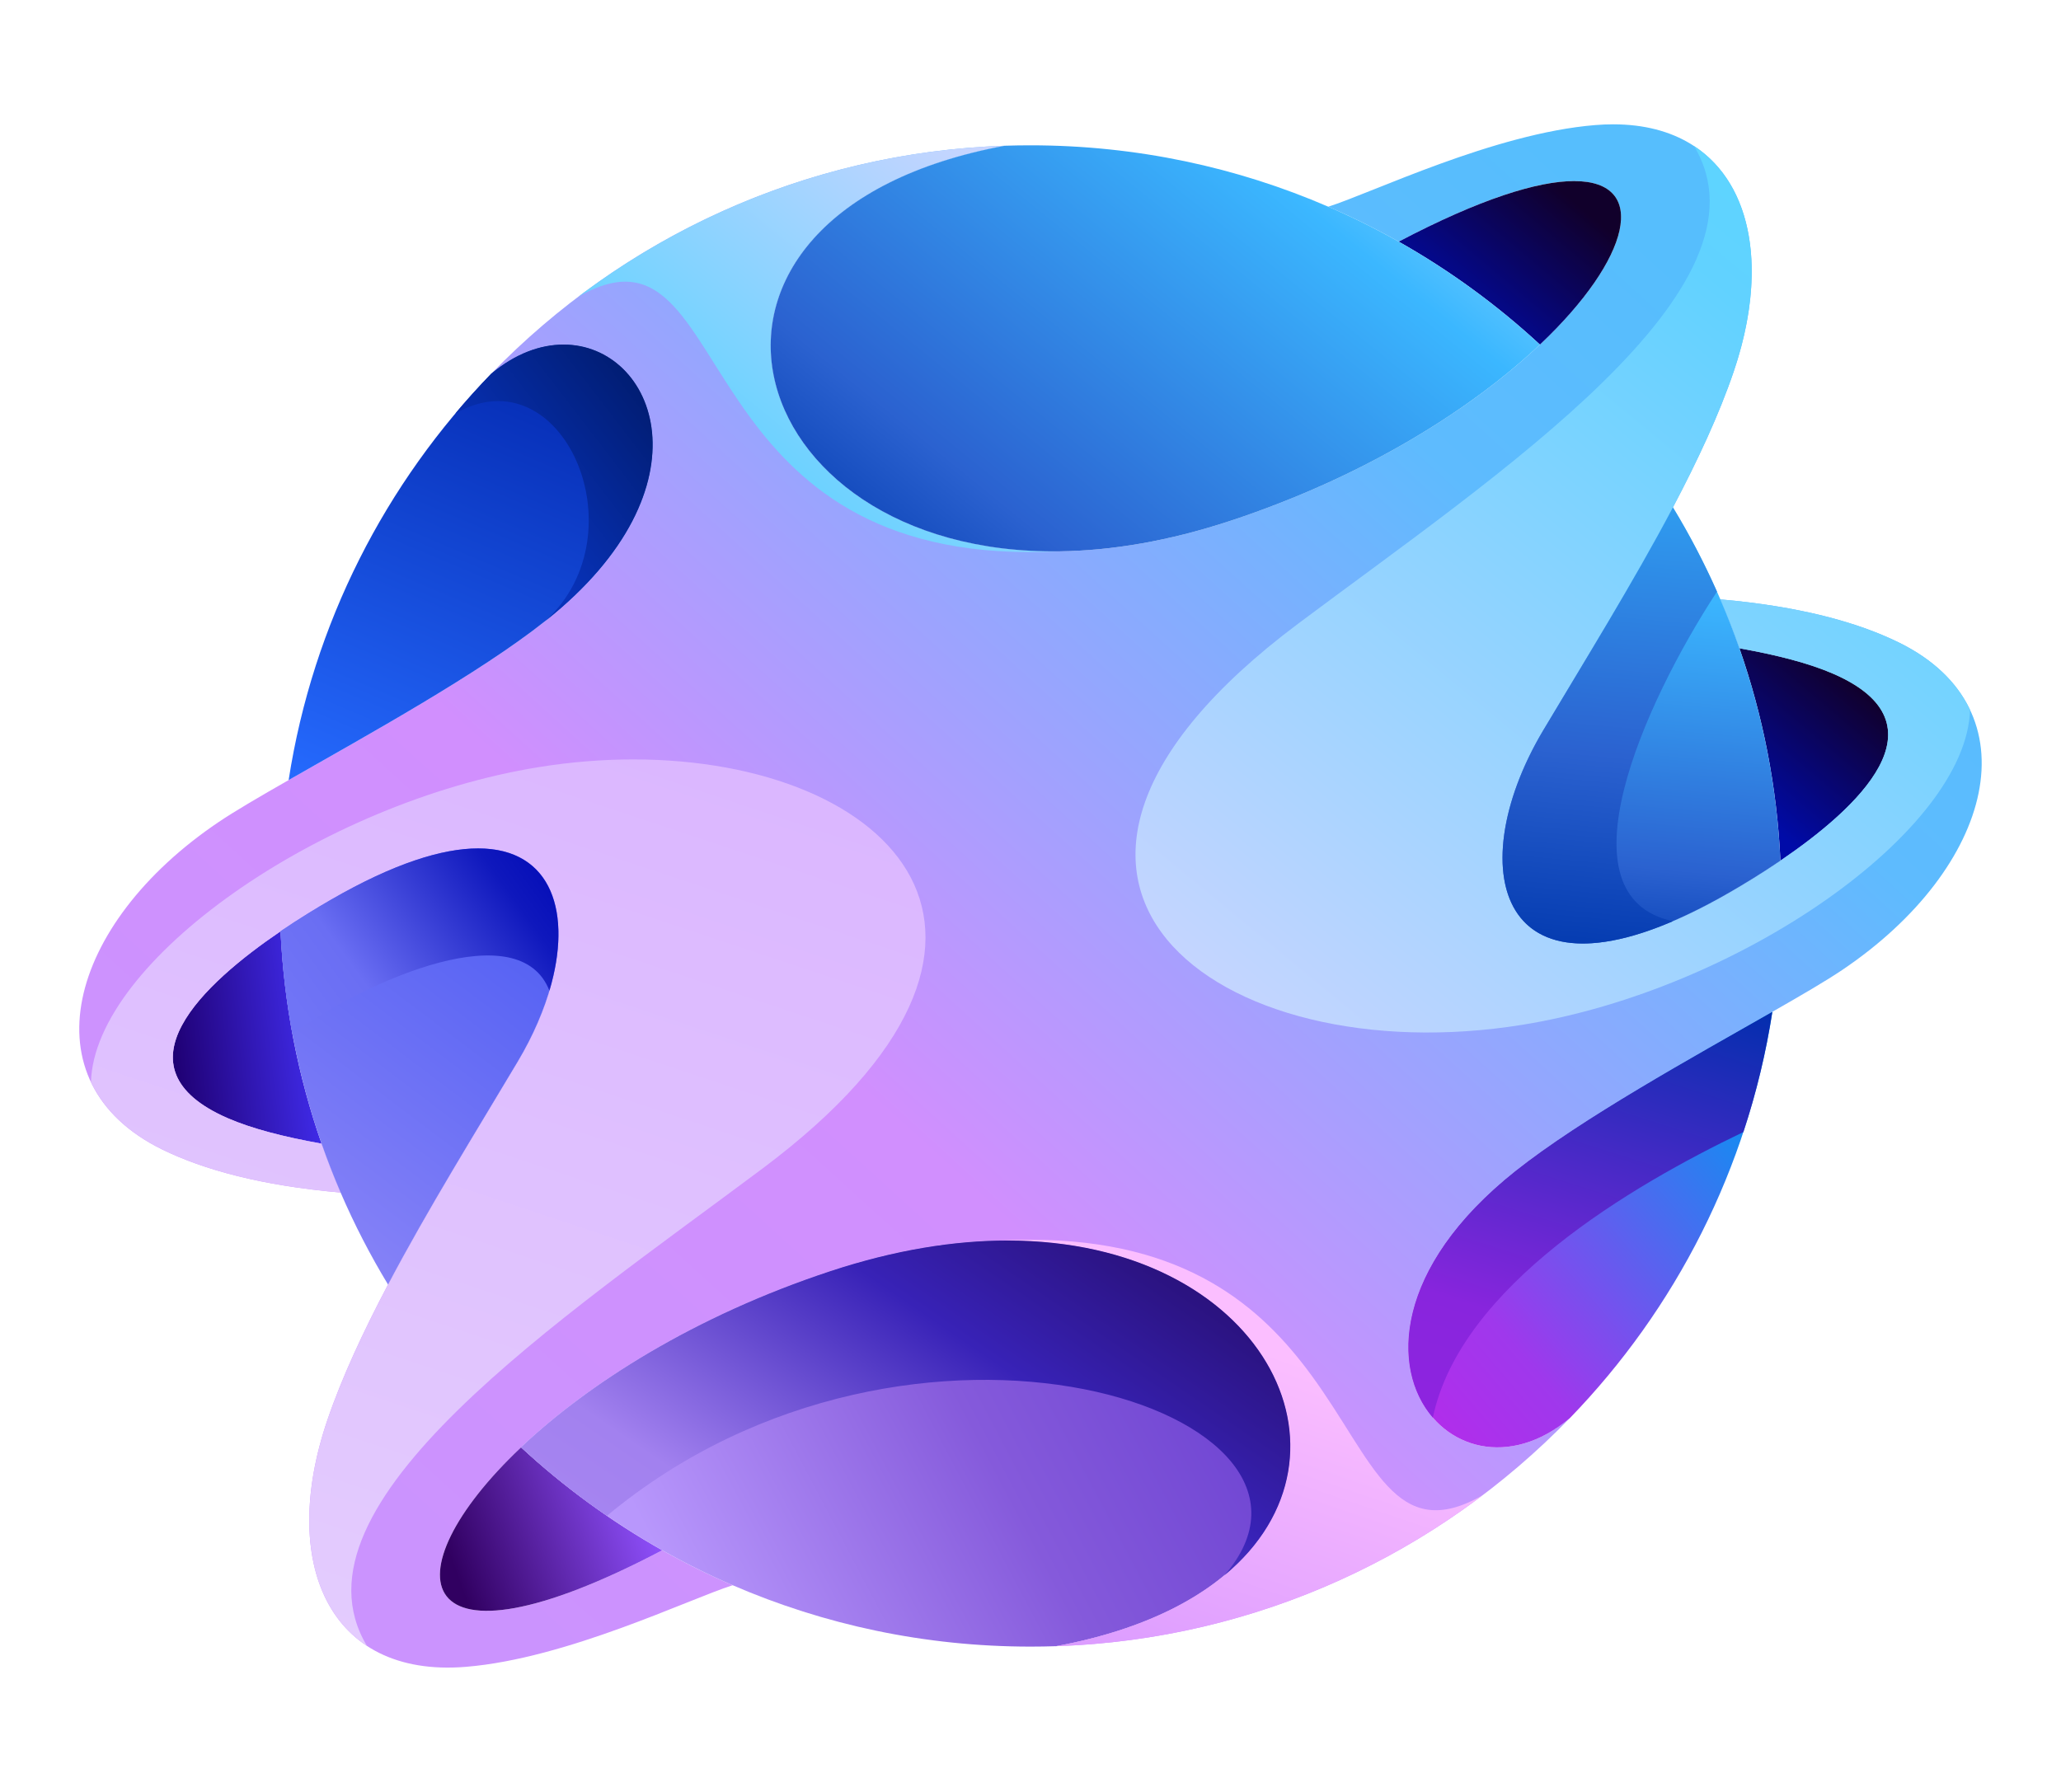 <?xml version="1.0" encoding="utf-8"?>
<!-- Generator: Adobe Illustrator 16.0.0, SVG Export Plug-In . SVG Version: 6.00 Build 0)  -->
<!DOCTYPE svg PUBLIC "-//W3C//DTD SVG 1.1//EN" "http://www.w3.org/Graphics/SVG/1.1/DTD/svg11.dtd">
<svg version="1.1" id="Layer_1" xmlns="http://www.w3.org/2000/svg" xmlns:xlink="http://www.w3.org/1999/xlink" x="0px" y="0px"
	 width="230px" height="200px" viewBox="0 0 230 200" style="enable-background:new 0 0 230 200;" xml:space="preserve">
<g>
	<defs>
		<path id="SVGID_1_" d="M177.995,13.961c-11.271,0.926-24.869,7.559-29.764,9.108c2.697,1.165,5.319,2.47,7.86,3.901
			c28.176-14.806,30.762-2.692,15.76,11.49c-7.48,7.071-19.331,14.655-34.564,19.675c-50.753,16.724-72.227-33.148-25.143-41.87
			c-22.481,0.755-42.716,10.363-57.331,25.453c13.49-11.29,29.522,8.914,6.09,27.556c-7.396,5.883-19.909,12.776-28.692,17.792
			c-3.266,1.866-6.016,3.472-7.796,4.672c-16.91,11.394-21.572,29.063-6.326,36.549c4.653,2.284,11.135,4.044,19.922,4.814
			c-0.769-1.788-1.478-3.607-2.124-5.457c-4.238-0.758-7.785-1.672-10.481-2.845c-12.931-5.631-2.64-15.06,5.904-20.86
			c2.118-1.439,4.13-2.655,5.653-3.534c25.805-14.898,30.224,2.279,20.828,18.06c-4.641,7.796-10.036,16.471-14.486,24.907
			c-2.759,5.231-5.154,10.371-6.781,15.154c-5.362,15.766,0.064,28.78,15.479,27.512c11.271-0.926,24.871-7.559,29.763-9.107
			c-2.695-1.166-5.318-2.47-7.858-3.902c-28.177,14.807-30.762,2.694-15.76-11.49c7.48-7.069,19.331-14.653,34.563-19.674
			c50.754-16.725,72.228,33.148,25.143,41.869c22.482-0.753,42.717-10.362,57.331-25.451c-13.49,11.289-29.521-8.915-6.089-27.557
			c7.396-5.883,19.909-12.775,28.69-17.793c3.268-1.865,6.018-3.472,7.797-4.671c16.909-11.393,21.572-29.063,6.325-36.549
			c-4.651-2.284-11.135-4.044-19.922-4.814c0.77,1.787,1.479,3.607,2.125,5.457c4.237,0.758,7.784,1.671,10.481,2.846
			c12.93,5.629,2.639,15.058-5.904,20.859c-2.119,1.439-4.131,2.655-5.654,3.533c-25.805,14.9-30.224-2.279-20.827-18.058
			c4.642-7.796,10.036-16.471,14.486-24.908c2.758-5.232,5.154-10.371,6.78-15.153c5.12-15.054,0.406-27.599-13.449-27.599
			C179.369,13.875,178.693,13.903,177.995,13.961"/>
	</defs>
	<clipPath id="SVGID_2_">
		<use xlink:href="#SVGID_1_"  style="overflow:visible;"/>
	</clipPath>
	
		<linearGradient id="SVGID_3_" gradientUnits="userSpaceOnUse" x1="-24.976" y1="250.033" x2="-23.976" y2="250.033" gradientTransform="matrix(136.223 -153.249 -155.139 -137.902 42238.891 30829.375)">
		<stop  offset="0" style="stop-color:#CB93FE"/>
		<stop  offset="0.36" style="stop-color:#D18FFE"/>
		<stop  offset="0.83" style="stop-color:#5EBBFE"/>
		<stop  offset="1" style="stop-color:#56BEFD"/>
	</linearGradient>
	<polygon style="clip-path:url(#SVGID_2_);fill:url(#SVGID_3_);" points="-84.386,110.297 101.852,-99.219 314.387,89.703 128.148,299.219 	"/>
</g>
<g>
	<defs>
		<path id="SVGID_4_" d="M73.909,173.028c-5.701-3.215-10.987-7.077-15.76-11.49C43.146,175.723,45.731,187.835,73.909,173.028"/>
	</defs>
	<clipPath id="SVGID_5_">
		<use xlink:href="#SVGID_4_"  style="overflow:visible;"/>
	</clipPath>
	
		<linearGradient id="SVGID_6_" gradientUnits="userSpaceOnUse" x1="-25.052" y1="249.581" x2="-24.052" y2="249.581" gradientTransform="matrix(-21.667 7.877 6.831 18.79 -2174.442 -4322.848)">
		<stop  offset="0" style="stop-color:#9152FF"/>
		<stop  offset="1" style="stop-color:#310061"/>
	</linearGradient>
	<polygon style="clip-path:url(#SVGID_5_);fill:url(#SVGID_6_);" points="82.353,184.766 46.738,197.714 34.702,164.608 70.317,151.66 	"/>
</g>
<g>
	<defs>
		<path id="SVGID_7_" d="M25.407,124.8c2.696,1.173,6.242,2.086,10.479,2.845h0.002c-2.613-7.476-4.195-15.435-4.577-23.705
			C22.767,109.74,12.476,119.169,25.407,124.8"/>
	</defs>
	<clipPath id="SVGID_8_">
		<use xlink:href="#SVGID_7_"  style="overflow:visible;"/>
	</clipPath>
	
		<linearGradient id="SVGID_9_" gradientUnits="userSpaceOnUse" x1="-24.954" y1="249.623" x2="-23.954" y2="249.623" gradientTransform="matrix(-16.772 1.917 2.541 22.239 -1016.927 -5389.139)">
		<stop  offset="0" style="stop-color:#422EF2"/>
		<stop  offset="1" style="stop-color:#1F0073"/>
	</linearGradient>
	<polygon style="clip-path:url(#SVGID_8_);fill:url(#SVGID_9_);" points="38.562,127.339 12.777,130.285 9.802,104.245 35.586,101.299 	"/>
</g>
<g>
	<defs>
		<path id="SVGID_10_" d="M156.092,26.97c5.701,3.215,10.986,7.078,15.76,11.49c10.153-9.598,12.25-18.249,3.812-18.249
			C171.633,20.211,165.198,22.185,156.092,26.97"/>
	</defs>
	<clipPath id="SVGID_11_">
		<use xlink:href="#SVGID_10_"  style="overflow:visible;"/>
	</clipPath>
	
		<linearGradient id="SVGID_12_" gradientUnits="userSpaceOnUse" x1="-24.736" y1="250.252" x2="-23.736" y2="250.252" gradientTransform="matrix(12.708 -15.127 -15.533 -13.049 4364.556 2929.021)">
		<stop  offset="0" style="stop-color:#000BA8"/>
		<stop  offset="1" style="stop-color:#11002B"/>
	</linearGradient>
	<polygon style="clip-path:url(#SVGID_11_);fill:url(#SVGID_12_);" points="147.104,30.91 167.681,6.417 193.089,27.762 172.513,52.255 	"/>
</g>
<g>
	<defs>
		<path id="SVGID_13_" d="M198.689,96.061c8.543-5.801,18.834-15.23,5.904-20.859c-2.697-1.175-6.244-2.088-10.481-2.846
			C196.724,79.831,198.307,87.79,198.689,96.061"/>
	</defs>
	<clipPath id="SVGID_14_">
		<use xlink:href="#SVGID_13_"  style="overflow:visible;"/>
	</clipPath>
	
		<linearGradient id="SVGID_15_" gradientUnits="userSpaceOnUse" x1="-24.717" y1="250.37" x2="-23.717" y2="250.37" gradientTransform="matrix(11.868 -14.126 -13.7 -11.51 3921.891 2625.622)">
		<stop  offset="0" style="stop-color:#000BA8"/>
		<stop  offset="1" style="stop-color:#11002B"/>
	</linearGradient>
	<polygon style="clip-path:url(#SVGID_14_);fill:url(#SVGID_15_);" points="182.438,86.251 203.8,60.825 229.198,82.165 207.836,107.591 	"/>
</g>
<g>
	<defs>
		<path id="SVGID_16_" d="M92.711,141.864c-15.232,5.021-27.083,12.604-34.563,19.674c4.773,4.413,10.059,8.275,15.76,11.49
			c2.54,1.433,5.163,2.736,7.858,3.902c10.189,4.407,21.426,6.85,33.233,6.85c0.956,0,1.907-0.016,2.854-0.047
			c40.406-7.484,30.323-45.273-5.425-45.274C106.521,138.459,99.912,139.491,92.711,141.864"/>
	</defs>
	<clipPath id="SVGID_17_">
		<use xlink:href="#SVGID_16_"  style="overflow:visible;"/>
	</clipPath>
	
		<linearGradient id="SVGID_18_" gradientUnits="userSpaceOnUse" x1="-25.024" y1="249.954" x2="-24.023" y2="249.954" gradientTransform="matrix(-86.062 45.08 37.13 70.886 -11288.842 -16448.531)">
		<stop  offset="0" style="stop-color:#653BCF"/>
		<stop  offset="0.42" style="stop-color:#855ADB"/>
		<stop  offset="0.81" style="stop-color:#B897FC"/>
		<stop  offset="1" style="stop-color:#BC9CFF"/>
	</linearGradient>
	<polygon style="clip-path:url(#SVGID_17_);fill:url(#SVGID_18_);" points="176.889,174.022 79.703,224.93 39.52,148.217 136.706,97.311 	"/>
</g>
<g>
	<defs>
		<path id="SVGID_19_" d="M144.868,69.608c-38.421,28.759-9.002,50.277,25.035,44.769c24.31-3.935,49.565-21.659,49.946-35.156
			c-1.419-2.989-4.021-5.586-7.94-7.509c-4.651-2.284-11.135-4.044-19.922-4.814c0.77,1.787,1.479,3.607,2.125,5.457
			c4.237,0.758,7.784,1.671,10.481,2.846c12.93,5.629,2.639,15.058-5.904,20.859c-2.119,1.439-4.131,2.655-5.654,3.533
			c-25.805,14.9-30.224-2.279-20.827-18.058c4.642-7.796,10.036-16.471,14.486-24.908c2.758-5.232,5.154-10.371,6.78-15.153
			c3.773-11.095,2.205-20.827-4.428-25.178C198.564,32.134,167.172,52.915,144.868,69.608"/>
	</defs>
	<clipPath id="SVGID_20_">
		<use xlink:href="#SVGID_19_"  style="overflow:visible;"/>
	</clipPath>
	
		<linearGradient id="SVGID_21_" gradientUnits="userSpaceOnUse" x1="-24.961" y1="250.049" x2="-23.961" y2="250.049" gradientTransform="matrix(86.852 -106.893 -105.534 -85.748 28681.318 18888.133)">
		<stop  offset="0" style="stop-color:#CFD5FF"/>
		<stop  offset="0.78" style="stop-color:#61D2FF"/>
		<stop  offset="1" style="stop-color:#57D8FF"/>
	</linearGradient>
	<polygon style="clip-path:url(#SVGID_20_);fill:url(#SVGID_21_);" points="55.749,78.692 151.542,-39.205 270.548,57.489 174.754,175.387 	"/>
</g>
<g>
	<defs>
		<path id="SVGID_22_" d="M60.096,85.624c-24.309,3.933-49.564,21.659-49.945,35.155c1.418,2.989,4.021,5.585,7.939,7.509
			c4.653,2.284,11.135,4.044,19.922,4.814c-0.769-1.788-1.478-3.607-2.124-5.457c-4.238-0.758-7.785-1.672-10.481-2.845
			c-12.931-5.631-2.64-15.06,5.904-20.86c2.118-1.439,4.13-2.655,5.653-3.534c25.805-14.898,30.224,2.279,20.828,18.06
			c-4.641,7.796-10.036,16.471-14.486,24.907c-2.759,5.231-5.154,10.371-6.781,15.154c-3.773,11.094-2.205,20.826,4.428,25.178
			c-9.517-15.84,21.876-36.619,44.178-53.312c34.349-25.709,14.478-45.632-14.44-45.632C67.261,84.759,63.705,85.039,60.096,85.624"
			/>
	</defs>
	<clipPath id="SVGID_23_">
		<use xlink:href="#SVGID_22_"  style="overflow:visible;"/>
	</clipPath>
	
		<linearGradient id="SVGID_24_" gradientUnits="userSpaceOnUse" x1="-25.054" y1="249.953" x2="-24.054" y2="249.953" gradientTransform="matrix(-42.181 129.785 109.984 35.746 -28462.482 -5611.416)">
		<stop  offset="0" style="stop-color:#DAB4FF"/>
		<stop  offset="1" style="stop-color:#E5CFFE"/>
	</linearGradient>
	<polygon style="clip-path:url(#SVGID_23_);fill:url(#SVGID_24_);" points="148.565,94.212 109.034,215.843 -18.935,174.251 20.596,52.621 	"/>
</g>
<g>
	<defs>
		<path id="SVGID_25_" d="M169.097,130.726c-23.432,18.642-7.401,38.846,6.089,27.557c11.771-12.151,19.892-27.855,22.602-45.35
			C189.006,117.95,176.492,124.843,169.097,130.726"/>
	</defs>
	<clipPath id="SVGID_26_">
		<use xlink:href="#SVGID_25_"  style="overflow:visible;"/>
	</clipPath>
	
		<linearGradient id="SVGID_27_" gradientUnits="userSpaceOnUse" x1="-24.94" y1="250.111" x2="-23.94" y2="250.111" gradientTransform="matrix(51.706 -44.048 -43.842 -51.464 12406.095 11931.876)">
		<stop  offset="0" style="stop-color:#BA28EB"/>
		<stop  offset="0.28" style="stop-color:#9F38EC"/>
		<stop  offset="0.78" style="stop-color:#1C87F1"/>
		<stop  offset="1" style="stop-color:#029DF7"/>
	</linearGradient>
	<polygon style="clip-path:url(#SVGID_26_);fill:url(#SVGID_27_);" points="117.705,136.751 175.868,87.202 225.747,145.753 167.584,195.302 	"/>
</g>
<g>
	<defs>
		<path id="SVGID_28_" d="M111.683,138.466c36.353-0.531,46.858,37.732,6.172,45.268c17.858-0.599,34.3-6.784,47.631-16.868
			c-9.806,5.652-12.173-3.873-19.156-13.397c-5.532-7.545-13.964-15.093-31.289-15.094
			C113.957,138.374,112.837,138.404,111.683,138.466"/>
	</defs>
	<clipPath id="SVGID_29_">
		<use xlink:href="#SVGID_28_"  style="overflow:visible;"/>
	</clipPath>
	
		<linearGradient id="SVGID_30_" gradientUnits="userSpaceOnUse" x1="-25.131" y1="249.93" x2="-24.131" y2="249.93" gradientTransform="matrix(-17.997 52.487 53.684 18.407 -13721.918 -3146.662)">
		<stop  offset="0" style="stop-color:#FCBFFF"/>
		<stop  offset="0.31" style="stop-color:#FBBEFF"/>
		<stop  offset="1" style="stop-color:#DC9CFF"/>
	</linearGradient>
	<polygon style="clip-path:url(#SVGID_29_);fill:url(#SVGID_30_);" points="179.537,142.753 159.825,200.24 97.631,178.915 117.343,121.427 	"/>
</g>
<g>
	<defs>
		<path id="SVGID_31_" d="M64.515,33.132c9.805-5.651,12.171,3.873,19.155,13.399c5.879,8.018,15.03,16.037,34.647,15.001
			c-36.352,0.532-46.857-37.732-6.171-45.268C94.288,16.863,77.846,23.049,64.515,33.132"/>
	</defs>
	<clipPath id="SVGID_32_">
		<use xlink:href="#SVGID_31_"  style="overflow:visible;"/>
	</clipPath>
	
		<linearGradient id="SVGID_33_" gradientUnits="userSpaceOnUse" x1="-25.084" y1="249.892" x2="-24.084" y2="249.892" gradientTransform="matrix(-40.01 49.248 49.707 40.383 -13313.355 -8841.587)">
		<stop  offset="0" style="stop-color:#CFD5FF"/>
		<stop  offset="0.78" style="stop-color:#61D2FF"/>
		<stop  offset="1" style="stop-color:#57D8FF"/>
	</linearGradient>
	<polygon style="clip-path:url(#SVGID_32_);fill:url(#SVGID_33_);" points="140.978,34.675 96.925,88.899 41.854,44.158 85.906,-10.066 	"/>
</g>
<g>
	<defs>
		<path id="SVGID_34_" d="M112.146,16.265c-40.686,7.537-30.181,45.8,6.171,45.268c5.719-0.082,12.074-1.125,18.971-3.397
			c15.233-5.02,27.083-12.604,34.564-19.675c-4.773-4.412-10.059-8.275-15.761-11.489c-2.54-1.432-5.163-2.736-7.859-3.902
			c-10.188-4.407-21.424-6.85-33.231-6.85C114.044,16.219,113.093,16.235,112.146,16.265"/>
	</defs>
	<clipPath id="SVGID_35_">
		<use xlink:href="#SVGID_34_"  style="overflow:visible;"/>
	</clipPath>
	
		<linearGradient id="SVGID_36_" gradientUnits="userSpaceOnUse" x1="-25.061" y1="249.928" x2="-24.061" y2="249.928" gradientTransform="matrix(-55.25 68.001 69.661 56.599 -18642.539 -12439.999)">
		<stop  offset="0" style="stop-color:#8FDCFF"/>
		<stop  offset="0.24" style="stop-color:#3BB7FF"/>
		<stop  offset="0.77" style="stop-color:#2B62D0"/>
		<stop  offset="1" style="stop-color:#0037AD"/>
	</linearGradient>
	<polygon style="clip-path:url(#SVGID_35_);fill:url(#SVGID_36_);" points="194.289,34.449 131.932,111.197 49.022,43.834 111.379,-32.914 	"/>
</g>
<g>
	<defs>
		<path id="SVGID_37_" d="M172.208,81.536c-9.396,15.779-4.978,32.957,20.827,18.058c1.524-0.878,3.535-2.094,5.654-3.533
			c-0.383-8.272-1.966-16.23-4.577-23.705c-0.646-1.85-1.355-3.669-2.125-5.457c-1.53-3.558-3.303-6.988-5.293-10.271
			C182.244,65.064,176.85,73.739,172.208,81.536"/>
	</defs>
	<clipPath id="SVGID_38_">
		<use xlink:href="#SVGID_37_"  style="overflow:visible;"/>
	</clipPath>
	
		<linearGradient id="SVGID_39_" gradientUnits="userSpaceOnUse" x1="-25.139" y1="249.93" x2="-24.139" y2="249.93" gradientTransform="matrix(-5.274 58.02 35.169 3.197 -8738.652 711.266)">
		<stop  offset="0" style="stop-color:#8FDCFF"/>
		<stop  offset="0.24" style="stop-color:#3BB7FF"/>
		<stop  offset="0.77" style="stop-color:#2B62D0"/>
		<stop  offset="1" style="stop-color:#0037AD"/>
	</linearGradient>
	<polygon style="clip-path:url(#SVGID_38_);fill:url(#SVGID_39_);" points="203.906,57.102 198.396,117.728 157.595,114.019 163.105,53.393 	"/>
</g>
<g>
	<defs>
		<path id="SVGID_40_" d="M92.711,141.864c-15.232,5.021-27.083,12.604-34.563,19.674c2.999,2.774,6.202,5.329,9.582,7.645
			c34.111-28.374,84.829-11.551,68.894,6.656c16.389-13.563,4.183-37.378-24.194-37.38
			C106.52,138.459,99.913,139.491,92.711,141.864"/>
	</defs>
	<clipPath id="SVGID_41_">
		<use xlink:href="#SVGID_40_"  style="overflow:visible;"/>
	</clipPath>
	
		<linearGradient id="SVGID_42_" gradientUnits="userSpaceOnUse" x1="-25.047" y1="249.963" x2="-24.047" y2="249.963" gradientTransform="matrix(-69.945 99.531 97.287 68.367 -25930.795 -14486.629)">
		<stop  offset="0" style="stop-color:#1B003D"/>
		<stop  offset="0.13" style="stop-color:#1F054F"/>
		<stop  offset="0.42" style="stop-color:#3822B7"/>
		<stop  offset="0.67" style="stop-color:#A281EF"/>
		<stop  offset="1" style="stop-color:#B18FF7"/>
	</linearGradient>
	<polygon style="clip-path:url(#SVGID_41_);fill:url(#SVGID_42_);" points="170.597,150.816 121.652,220.465 40.564,163.481 89.509,93.833 	"/>
</g>
<g>
	<defs>
		<path id="SVGID_43_" d="M169.097,130.726c-13.536,10.769-13.903,22.059-9.198,27.498c3.097-14.725,22.213-25.908,34.654-31.874
			c1.433-4.327,2.521-8.811,3.234-13.417C189.006,117.95,176.492,124.843,169.097,130.726"/>
	</defs>
	<clipPath id="SVGID_44_">
		<use xlink:href="#SVGID_43_"  style="overflow:visible;"/>
	</clipPath>
	
		<linearGradient id="SVGID_45_" gradientUnits="userSpaceOnUse" x1="-25.129" y1="249.916" x2="-24.128" y2="249.916" gradientTransform="matrix(-17.366 54.409 47.166 15.055 -12038.769 -2287.079)">
		<stop  offset="0" style="stop-color:#002EAD"/>
		<stop  offset="0.74" style="stop-color:#8825DD"/>
		<stop  offset="1" style="stop-color:#8F24E0"/>
	</linearGradient>
	<polygon style="clip-path:url(#SVGID_44_);fill:url(#SVGID_45_);" points="210.907,117.12 193.85,170.562 142.074,154.036 159.132,100.594 	"/>
</g>
<g>
	<defs>
		<path id="SVGID_46_" d="M172.208,81.536c-8.565,14.385-5.65,29.933,14.484,21.279c-12.889-2.744-3.296-24.205,4.916-36.783
			c-1.442-3.248-3.086-6.389-4.914-9.404C182.244,65.064,176.85,73.739,172.208,81.536"/>
	</defs>
	<clipPath id="SVGID_47_">
		<use xlink:href="#SVGID_46_"  style="overflow:visible;"/>
	</clipPath>
	
		<linearGradient id="SVGID_48_" gradientUnits="userSpaceOnUse" x1="-25.146" y1="249.912" x2="-24.147" y2="249.912" gradientTransform="matrix(-4.989 54.846 28.057 2.552 -6956.913 794.751)">
		<stop  offset="0" style="stop-color:#30A1F2"/>
		<stop  offset="0.56" style="stop-color:#2B62D0"/>
		<stop  offset="1" style="stop-color:#0037AD"/>
	</linearGradient>
	<polygon style="clip-path:url(#SVGID_47_);fill:url(#SVGID_48_);" points="196.557,57.078 191.379,113.991 158.695,111.019 163.872,54.104 	"/>
</g>
<g>
	<defs>
		<path id="SVGID_49_" d="M54.813,41.718C43.044,53.87,34.922,69.574,32.211,87.067c8.783-5.018,21.296-11.91,28.692-17.792
			c18.739-14.909,12.238-30.814,1.984-30.816C60.319,38.459,57.516,39.457,54.813,41.718"/>
	</defs>
	<clipPath id="SVGID_50_">
		<use xlink:href="#SVGID_49_"  style="overflow:visible;"/>
	</clipPath>
	
		<linearGradient id="SVGID_51_" gradientUnits="userSpaceOnUse" x1="-24.888" y1="250.1" x2="-23.888" y2="250.1" gradientTransform="matrix(23.993 -56.983 -50.11 -21.099 13172.996 3951.293)">
		<stop  offset="0" style="stop-color:#266BFF"/>
		<stop  offset="1" style="stop-color:#0022A8"/>
	</linearGradient>
	<polygon style="clip-path:url(#SVGID_50_);fill:url(#SVGID_51_);" points="14.827,79.747 39.354,21.496 97.027,45.78 72.5,104.031 	"/>
</g>
<g>
	<defs>
		<path id="SVGID_52_" d="M36.963,100.405c-1.523,0.878-3.535,2.094-5.654,3.534c0.382,8.27,1.966,16.231,4.577,23.705
			c0.647,1.849,1.356,3.669,2.125,5.457c1.533,3.558,3.304,6.989,5.294,10.271c4.45-8.437,9.844-17.111,14.487-24.907
			c6.855-11.514,6.356-23.771-4.438-23.771C49.355,94.694,43.94,96.377,36.963,100.405"/>
	</defs>
	<clipPath id="SVGID_53_">
		<use xlink:href="#SVGID_52_"  style="overflow:visible;"/>
	</clipPath>
	
		<linearGradient id="SVGID_54_" gradientUnits="userSpaceOnUse" x1="-24.905" y1="250.082" x2="-23.905" y2="250.082" gradientTransform="matrix(35.082 -46.775 -44.557 -33.418 12046.56 7335.403)">
		<stop  offset="0" style="stop-color:#8F88F8"/>
		<stop  offset="1" style="stop-color:#4859F2"/>
	</linearGradient>
	<polygon style="clip-path:url(#SVGID_53_);fill:url(#SVGID_54_);" points="7.944,125.848 43.312,78.692 88.013,112.219 52.646,159.375 	"/>
</g>
<g>
	<defs>
		<path id="SVGID_55_" d="M36.963,100.405c-1.523,0.879-3.535,2.095-5.653,3.534c0.179,3.875,0.622,7.682,1.31,11.401
			c8.785-6.173,25.376-13.311,28.693-4.765c2.561-8.605,0.357-15.882-7.959-15.882C49.354,94.694,43.94,96.377,36.963,100.405"/>
	</defs>
	<clipPath id="SVGID_56_">
		<use xlink:href="#SVGID_55_"  style="overflow:visible;"/>
	</clipPath>
	
		<linearGradient id="SVGID_57_" gradientUnits="userSpaceOnUse" x1="-25.11" y1="249.818" x2="-24.11" y2="249.818" gradientTransform="matrix(-25.29 18.391 17.262 23.736 -4887.554 -5371.749)">
		<stop  offset="0" style="stop-color:#060FB8"/>
		<stop  offset="0.14" style="stop-color:#0F18BD"/>
		<stop  offset="0.75" style="stop-color:#6A6EF3"/>
		<stop  offset="1" style="stop-color:#7074F6"/>
	</linearGradient>
	<polygon style="clip-path:url(#SVGID_56_);fill:url(#SVGID_57_);" points="73.695,108.198 42.575,130.83 21.49,101.836 52.61,79.205 	"/>
</g>
<g>
	<defs>
		<path id="SVGID_58_" d="M54.813,41.717c-1.387,1.433-2.723,2.913-4.006,4.441c11.897-6.848,20.801,13.285,10.096,23.117
			c18.739-14.909,12.238-30.815,1.984-30.817C60.319,38.458,57.517,39.456,54.813,41.717"/>
	</defs>
	<clipPath id="SVGID_59_">
		<use xlink:href="#SVGID_58_"  style="overflow:visible;"/>
	</clipPath>
	
		<linearGradient id="SVGID_60_" gradientUnits="userSpaceOnUse" x1="-25.106" y1="249.834" x2="-24.106" y2="249.834" gradientTransform="matrix(-27.377 21.057 21.427 27.858 -5963.832 -6386.199)">
		<stop  offset="0" style="stop-color:#001A69"/>
		<stop  offset="0.69" style="stop-color:#0832BA"/>
		<stop  offset="1" style="stop-color:#0933BC"/>
	</linearGradient>
	<polygon style="clip-path:url(#SVGID_59_);fill:url(#SVGID_60_);" points="94.535,57.82 61.526,83.21 35.915,49.913 68.924,24.523 	"/>
</g>
</svg>
